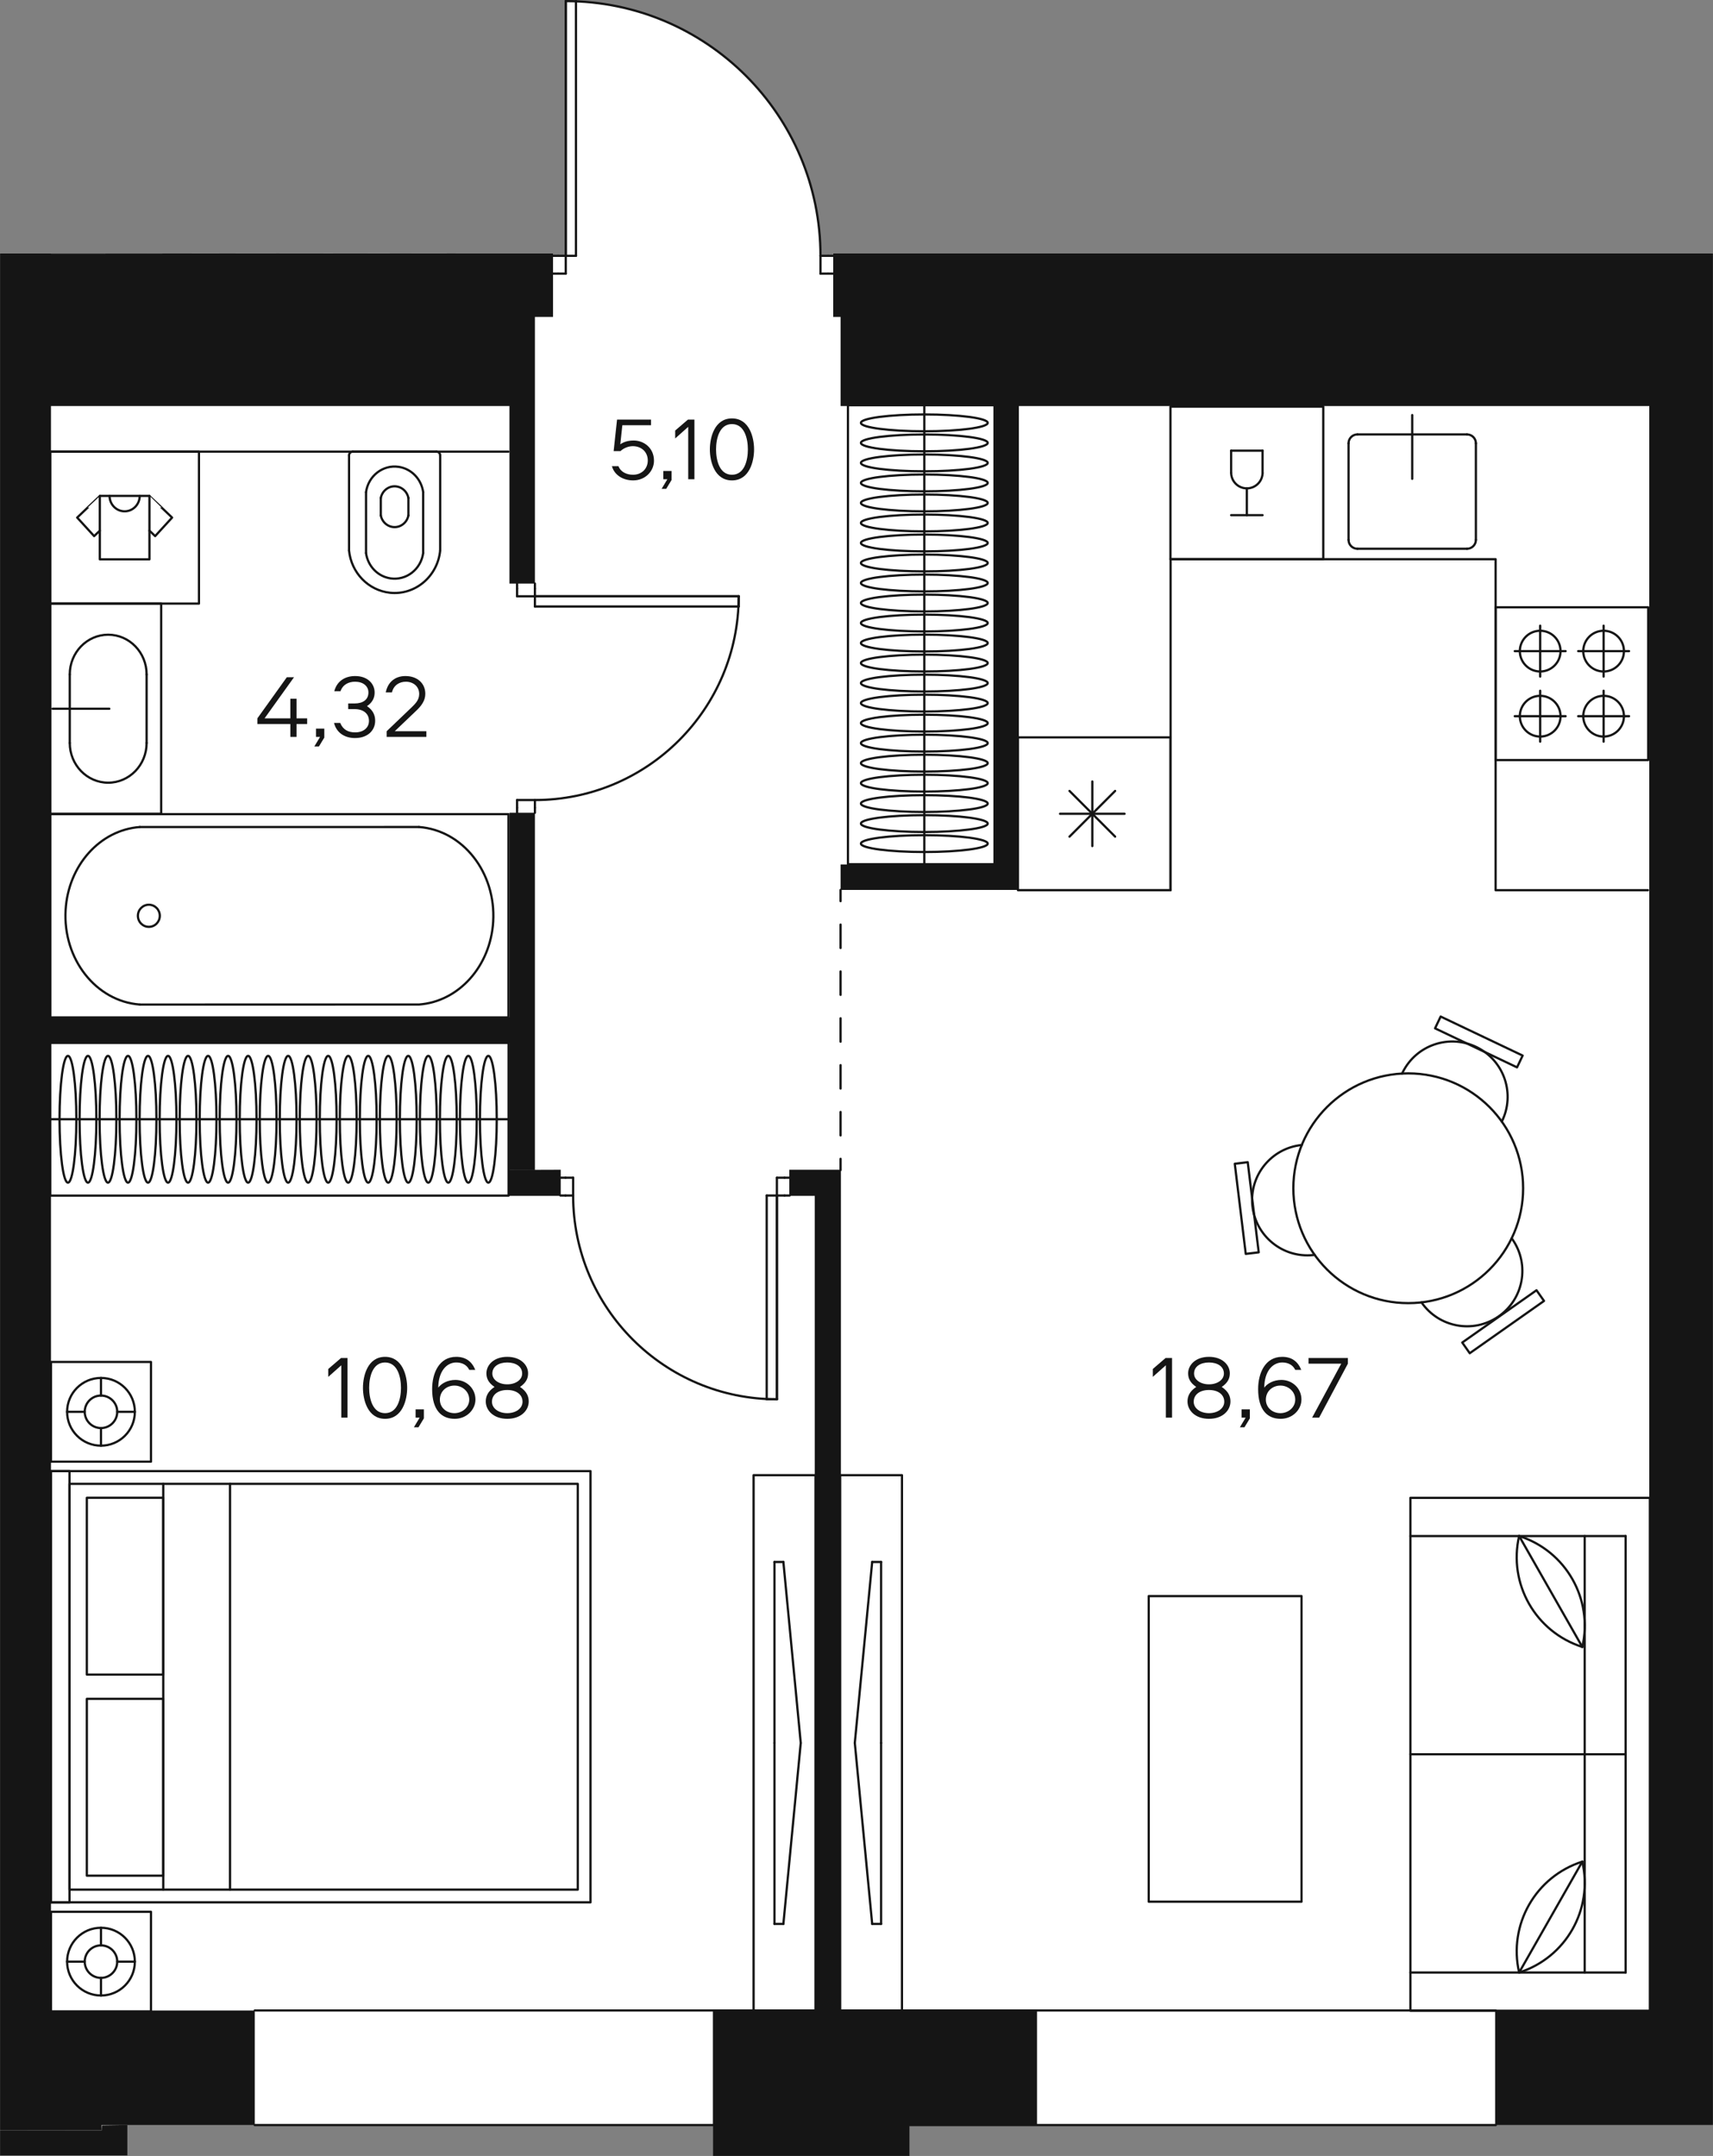 <?xml version="1.0" encoding="utf-8"?>
<!-- Generator: Adobe Illustrator 22.0.0, SVG Export Plug-In . SVG Version: 6.00 Build 0)  -->
<svg version="1.1" id="Layer_1" xmlns="http://www.w3.org/2000/svg" xmlns:xlink="http://www.w3.org/1999/xlink" x="0px" y="0px"
	 width="457.56px" height="575.967px" viewBox="0 0 457.56 575.967" enable-background="new 0 0 457.56 575.967"
	 xml:space="preserve">
<rect x="0" y="0" width="457.56" height="575.967" fill="#808080" stroke="none"/>
<g id="fpn">
	<path fill="#FFFFFF" d="M0,67.632v13.62v377.58v95.28v14.94v6.84h34.02v-8.16h34.02h122.4v8.22H243v-8.16h34.02v-0.06h122.34h0.18
		h58.02v-30.66v-85.02v-173.46v-6.84v-163.26v-40.86H238.14h-13.62h-1.98v0.72h-1.32h-2.04c0-36.72-29.04-66.54-65.34-67.98
		c-0.9-0.06-1.8-0.06-2.7-0.06v68.04h-2.04h-1.38v-0.72h-4.86H129.3l-115.68,0.12v-0.12L0,67.632L0,67.632z"/>
</g>
<g id="doors">
	
		<line fill="none" stroke="#151515" stroke-width="0.6" stroke-linecap="round" stroke-linejoin="round" stroke-miterlimit="10" x1="68.046" y1="537.099" x2="399.543" y2="537.099"/>
	
		<line fill="none" stroke="#151515" stroke-width="0.6" stroke-linecap="round" stroke-linejoin="round" stroke-miterlimit="10" x1="68.046" y1="567.714" x2="399.543" y2="567.714"/>
	
		<line fill="none" stroke="#151515" stroke-width="0.6" stroke-linecap="round" stroke-linejoin="round" stroke-miterlimit="10" x1="142.884" y1="217.131" x2="142.884" y2="215.769"/>
	
		<line fill="none" stroke="#151515" stroke-width="0.6" stroke-linecap="round" stroke-linejoin="round" stroke-miterlimit="10" x1="138.123" y1="215.769" x2="138.123" y2="217.131"/>
	
		<line fill="none" stroke="#151515" stroke-width="0.6" stroke-linecap="round" stroke-linejoin="round" stroke-miterlimit="10" x1="138.123" y1="155.901" x2="138.123" y2="157.26"/>
	
		<line fill="none" stroke="#151515" stroke-width="0.6" stroke-linecap="round" stroke-linejoin="round" stroke-miterlimit="10" x1="142.884" y1="157.26" x2="142.884" y2="155.901"/>
	
		<line fill="none" stroke="#151515" stroke-width="0.6" stroke-linecap="round" stroke-linejoin="round" stroke-miterlimit="10" x1="138.123" y1="157.26" x2="138.123" y2="159.3"/>
	
		<line fill="none" stroke="#151515" stroke-width="0.6" stroke-linecap="round" stroke-linejoin="round" stroke-miterlimit="10" x1="138.123" y1="159.3" x2="142.884" y2="159.3"/>
	
		<line fill="none" stroke="#151515" stroke-width="0.6" stroke-linecap="round" stroke-linejoin="round" stroke-miterlimit="10" x1="142.884" y1="159.3" x2="142.884" y2="157.26"/>
	
		<line fill="none" stroke="#151515" stroke-width="0.6" stroke-linecap="round" stroke-linejoin="round" stroke-miterlimit="10" x1="142.884" y1="215.769" x2="142.884" y2="213.729"/>
	
		<line fill="none" stroke="#151515" stroke-width="0.6" stroke-linecap="round" stroke-linejoin="round" stroke-miterlimit="10" x1="142.884" y1="213.729" x2="138.123" y2="213.729"/>
	
		<line fill="none" stroke="#151515" stroke-width="0.6" stroke-linecap="round" stroke-linejoin="round" stroke-miterlimit="10" x1="138.123" y1="213.729" x2="138.123" y2="215.769"/>
	
		<line fill="none" stroke="#151515" stroke-width="0.6" stroke-linecap="round" stroke-linejoin="round" stroke-miterlimit="10" x1="149.688" y1="319.386" x2="151.05" y2="319.386"/>
	
		<line fill="none" stroke="#151515" stroke-width="0.6" stroke-linecap="round" stroke-linejoin="round" stroke-miterlimit="10" x1="151.05" y1="314.625" x2="149.688" y2="314.625"/>
	
		<line fill="none" stroke="#151515" stroke-width="0.6" stroke-linecap="round" stroke-linejoin="round" stroke-miterlimit="10" x1="210.921" y1="314.625" x2="209.559" y2="314.625"/>
	
		<line fill="none" stroke="#151515" stroke-width="0.6" stroke-linecap="round" stroke-linejoin="round" stroke-miterlimit="10" x1="209.559" y1="319.386" x2="210.921" y2="319.386"/>
	
		<line fill="none" stroke="#151515" stroke-width="0.6" stroke-linecap="round" stroke-linejoin="round" stroke-miterlimit="10" x1="209.559" y1="314.625" x2="207.519" y2="314.625"/>
	
		<line fill="none" stroke="#151515" stroke-width="0.6" stroke-linecap="round" stroke-linejoin="round" stroke-miterlimit="10" x1="207.519" y1="314.625" x2="207.519" y2="319.386"/>
	
		<line fill="none" stroke="#151515" stroke-width="0.6" stroke-linecap="round" stroke-linejoin="round" stroke-miterlimit="10" x1="207.519" y1="319.386" x2="209.559" y2="319.386"/>
	
		<line fill="none" stroke="#151515" stroke-width="0.6" stroke-linecap="round" stroke-linejoin="round" stroke-miterlimit="10" x1="151.05" y1="319.386" x2="153.09" y2="319.386"/>
	
		<line fill="none" stroke="#151515" stroke-width="0.6" stroke-linecap="round" stroke-linejoin="round" stroke-miterlimit="10" x1="153.09" y1="319.386" x2="153.09" y2="314.625"/>
	
		<line fill="none" stroke="#151515" stroke-width="0.6" stroke-linecap="round" stroke-linejoin="round" stroke-miterlimit="10" x1="153.09" y1="314.625" x2="151.05" y2="314.625"/>
	
		<line fill="none" stroke="#151515" stroke-width="0.6" stroke-linecap="round" stroke-linejoin="round" stroke-miterlimit="10" x1="147.72" y1="73.098" x2="149.082" y2="73.098"/>
	
		<line fill="none" stroke="#151515" stroke-width="0.6" stroke-linecap="round" stroke-linejoin="round" stroke-miterlimit="10" x1="149.082" y1="68.337" x2="147.72" y2="68.337"/>
	
		<line fill="none" stroke="#151515" stroke-width="0.6" stroke-linecap="round" stroke-linejoin="round" stroke-miterlimit="10" x1="222.561" y1="68.337" x2="221.199" y2="68.337"/>
	
		<line fill="none" stroke="#151515" stroke-width="0.6" stroke-linecap="round" stroke-linejoin="round" stroke-miterlimit="10" x1="221.199" y1="73.098" x2="222.561" y2="73.098"/>
	
		<line fill="none" stroke="#151515" stroke-width="0.6" stroke-linecap="round" stroke-linejoin="round" stroke-miterlimit="10" x1="221.199" y1="68.337" x2="219.159" y2="68.337"/>
	
		<line fill="none" stroke="#151515" stroke-width="0.6" stroke-linecap="round" stroke-linejoin="round" stroke-miterlimit="10" x1="219.159" y1="68.337" x2="219.159" y2="73.098"/>
	
		<line fill="none" stroke="#151515" stroke-width="0.6" stroke-linecap="round" stroke-linejoin="round" stroke-miterlimit="10" x1="219.159" y1="73.098" x2="221.199" y2="73.098"/>
	
		<line fill="none" stroke="#151515" stroke-width="0.6" stroke-linecap="round" stroke-linejoin="round" stroke-miterlimit="10" x1="149.082" y1="73.098" x2="151.122" y2="73.098"/>
	
		<line fill="none" stroke="#151515" stroke-width="0.6" stroke-linecap="round" stroke-linejoin="round" stroke-miterlimit="10" x1="151.122" y1="73.098" x2="151.122" y2="68.337"/>
	
		<line fill="none" stroke="#151515" stroke-width="0.6" stroke-linecap="round" stroke-linejoin="round" stroke-miterlimit="10" x1="151.122" y1="68.337" x2="149.082" y2="68.337"/>
	<path fill="none" stroke="#151515" stroke-width="0.6" stroke-linecap="round" stroke-linejoin="round" stroke-miterlimit="10" d="
		M142.884,213.729c30.06,0,54.429-24.369,54.429-54.429"/>
	<path fill="none" stroke="#151515" stroke-width="0.6" stroke-linecap="round" stroke-linejoin="round" stroke-miterlimit="10" d="
		M153.09,319.386c0,30.06,24.369,54.429,54.429,54.429"/>
	<path fill="none" stroke="#151515" stroke-width="0.6" stroke-linecap="round" stroke-linejoin="round" stroke-miterlimit="10" d="
		M219.159,68.337c0-37.575-30.459-68.034-68.034-68.034"/>
	
		<line fill="none" stroke="#151515" stroke-width="0.6" stroke-linecap="round" stroke-linejoin="round" stroke-miterlimit="10" x1="142.884" y1="159.3" x2="197.313" y2="159.3"/>
	
		<line fill="none" stroke="#151515" stroke-width="0.6" stroke-linecap="round" stroke-linejoin="round" stroke-miterlimit="10" x1="197.313" y1="159.3" x2="197.313" y2="162.024"/>
	
		<line fill="none" stroke="#151515" stroke-width="0.6" stroke-linecap="round" stroke-linejoin="round" stroke-miterlimit="10" x1="142.884" y1="159.3" x2="197.313" y2="159.3"/>
	
		<line fill="none" stroke="#151515" stroke-width="0.6" stroke-linecap="round" stroke-linejoin="round" stroke-miterlimit="10" x1="142.884" y1="162.024" x2="142.884" y2="159.3"/>
	
		<line fill="none" stroke="#151515" stroke-width="0.6" stroke-linecap="round" stroke-linejoin="round" stroke-miterlimit="10" x1="197.313" y1="162.024" x2="142.884" y2="162.024"/>
	
		<line fill="none" stroke="#151515" stroke-width="0.6" stroke-linecap="round" stroke-linejoin="round" stroke-miterlimit="10" x1="207.519" y1="319.386" x2="207.519" y2="373.815"/>
	
		<line fill="none" stroke="#151515" stroke-width="0.6" stroke-linecap="round" stroke-linejoin="round" stroke-miterlimit="10" x1="207.519" y1="373.815" x2="204.798" y2="373.815"/>
	
		<line fill="none" stroke="#151515" stroke-width="0.6" stroke-linecap="round" stroke-linejoin="round" stroke-miterlimit="10" x1="207.519" y1="319.386" x2="207.519" y2="373.815"/>
	
		<line fill="none" stroke="#151515" stroke-width="0.6" stroke-linecap="round" stroke-linejoin="round" stroke-miterlimit="10" x1="204.798" y1="319.386" x2="207.519" y2="319.386"/>
	
		<line fill="none" stroke="#151515" stroke-width="0.6" stroke-linecap="round" stroke-linejoin="round" stroke-miterlimit="10" x1="204.798" y1="373.815" x2="204.798" y2="319.386"/>
	
		<line fill="none" stroke="#151515" stroke-width="0.6" stroke-linecap="round" stroke-linejoin="round" stroke-miterlimit="10" x1="151.122" y1="68.337" x2="151.122" y2="0.3"/>
	
		<line fill="none" stroke="#151515" stroke-width="0.6" stroke-linecap="round" stroke-linejoin="round" stroke-miterlimit="10" x1="151.122" y1="68.337" x2="151.122" y2="0.3"/>
	
		<line fill="none" stroke="#151515" stroke-width="0.6" stroke-linecap="round" stroke-linejoin="round" stroke-miterlimit="10" x1="153.843" y1="68.337" x2="151.122" y2="68.337"/>
	
		<line fill="none" stroke="#151515" stroke-width="0.6" stroke-linecap="round" stroke-linejoin="round" stroke-miterlimit="10" x1="153.843" y1="0.3" x2="153.843" y2="68.337"/>
</g>
<g id="mebel">
	
		<rect x="13.41" y="278.61" fill="none" stroke="#151515" stroke-width="0.6" stroke-linecap="round" stroke-linejoin="round" stroke-miterlimit="10" width="122.439" height="40.797"/>
	
		<line fill="none" stroke="#151515" stroke-width="0.6" stroke-linecap="round" stroke-linejoin="round" stroke-miterlimit="10" x1="135.849" y1="299.007" x2="13.41" y2="299.007"/>
	<path fill="none" stroke="#151515" stroke-width="0.6" stroke-linecap="round" stroke-linejoin="round" stroke-miterlimit="10" d="
		M18.147,282.078c-1.242,0-2.247,7.581-2.247,16.932s1.005,16.932,2.247,16.932s2.247-7.581,2.247-16.932
		C20.394,289.659,19.389,282.078,18.147,282.078L18.147,282.078z"/>
	<path fill="none" stroke="#151515" stroke-width="0.6" stroke-linecap="round" stroke-linejoin="round" stroke-miterlimit="10" d="
		M23.496,282.078c-1.242,0-2.247,7.581-2.247,16.932s1.005,16.932,2.247,16.932s2.247-7.581,2.247-16.932
		S24.735,282.078,23.496,282.078L23.496,282.078z"/>
	<path fill="none" stroke="#151515" stroke-width="0.6" stroke-linecap="round" stroke-linejoin="round" stroke-miterlimit="10" d="
		M28.842,282.078c-1.242,0-2.247,7.581-2.247,16.932s1.005,16.932,2.247,16.932s2.247-7.581,2.247-16.932
		C31.089,289.659,30.084,282.078,28.842,282.078L28.842,282.078z"/>
	<path fill="none" stroke="#151515" stroke-width="0.6" stroke-linecap="round" stroke-linejoin="round" stroke-miterlimit="10" d="
		M34.191,282.078c-1.242,0-2.247,7.581-2.247,16.932s1.005,16.932,2.247,16.932s2.247-7.581,2.247-16.932
		S35.43,282.078,34.191,282.078L34.191,282.078z"/>
	<path fill="none" stroke="#151515" stroke-width="0.6" stroke-linecap="round" stroke-linejoin="round" stroke-miterlimit="10" d="
		M39.537,282.078c-1.242,0-2.247,7.581-2.247,16.932s1.005,16.932,2.247,16.932s2.247-7.581,2.247-16.932
		C41.784,289.659,40.779,282.078,39.537,282.078L39.537,282.078z"/>
	<path fill="none" stroke="#151515" stroke-width="0.6" stroke-linecap="round" stroke-linejoin="round" stroke-miterlimit="10" d="
		M44.886,282.078c-1.242,0-2.247,7.581-2.247,16.932s1.005,16.932,2.247,16.932s2.247-7.581,2.247-16.932
		S46.125,282.078,44.886,282.078L44.886,282.078z"/>
	<path fill="none" stroke="#151515" stroke-width="0.6" stroke-linecap="round" stroke-linejoin="round" stroke-miterlimit="10" d="
		M50.232,282.078c-1.242,0-2.247,7.581-2.247,16.932s1.005,16.932,2.247,16.932s2.247-7.581,2.247-16.932
		C52.479,289.659,51.474,282.078,50.232,282.078L50.232,282.078z"/>
	<path fill="none" stroke="#151515" stroke-width="0.6" stroke-linecap="round" stroke-linejoin="round" stroke-miterlimit="10" d="
		M55.581,282.078c-1.242,0-2.247,7.581-2.247,16.932s1.005,16.932,2.247,16.932s2.247-7.581,2.247-16.932
		S56.82,282.078,55.581,282.078L55.581,282.078z"/>
	<path fill="none" stroke="#151515" stroke-width="0.6" stroke-linecap="round" stroke-linejoin="round" stroke-miterlimit="10" d="
		M60.927,282.078c-1.242,0-2.247,7.581-2.247,16.932s1.005,16.932,2.247,16.932s2.247-7.581,2.247-16.932
		C63.174,289.659,62.169,282.078,60.927,282.078L60.927,282.078z"/>
	<path fill="none" stroke="#151515" stroke-width="0.6" stroke-linecap="round" stroke-linejoin="round" stroke-miterlimit="10" d="
		M66.276,282.078c-1.242,0-2.247,7.581-2.247,16.932s1.005,16.932,2.247,16.932s2.247-7.581,2.247-16.932
		S67.515,282.078,66.276,282.078L66.276,282.078z"/>
	<path fill="none" stroke="#151515" stroke-width="0.6" stroke-linecap="round" stroke-linejoin="round" stroke-miterlimit="10" d="
		M71.622,282.078c-1.242,0-2.247,7.581-2.247,16.932s1.005,16.932,2.247,16.932s2.247-7.581,2.247-16.932
		S72.864,282.078,71.622,282.078L71.622,282.078z"/>
	<path fill="none" stroke="#151515" stroke-width="0.6" stroke-linecap="round" stroke-linejoin="round" stroke-miterlimit="10" d="
		M76.971,282.078c-1.242,0-2.247,7.581-2.247,16.932s1.005,16.932,2.247,16.932s2.247-7.581,2.247-16.932
		S78.21,282.078,76.971,282.078L76.971,282.078z"/>
	<path fill="none" stroke="#151515" stroke-width="0.6" stroke-linecap="round" stroke-linejoin="round" stroke-miterlimit="10" d="
		M82.317,282.078c-1.242,0-2.247,7.581-2.247,16.932s1.005,16.932,2.247,16.932s2.247-7.581,2.247-16.932
		S83.559,282.078,82.317,282.078L82.317,282.078z"/>
	<path fill="none" stroke="#151515" stroke-width="0.6" stroke-linecap="round" stroke-linejoin="round" stroke-miterlimit="10" d="
		M87.663,282.078c-1.242,0-2.247,7.581-2.247,16.932s1.005,16.932,2.247,16.932s2.247-7.581,2.247-16.932
		C89.913,289.659,88.905,282.078,87.663,282.078L87.663,282.078z"/>
	<path fill="none" stroke="#151515" stroke-width="0.6" stroke-linecap="round" stroke-linejoin="round" stroke-miterlimit="10" d="
		M93.012,282.078c-1.242,0-2.247,7.581-2.247,16.932s1.005,16.932,2.247,16.932s2.247-7.581,2.247-16.932
		S94.254,282.078,93.012,282.078L93.012,282.078z"/>
	<path fill="none" stroke="#151515" stroke-width="0.6" stroke-linecap="round" stroke-linejoin="round" stroke-miterlimit="10" d="
		M98.358,282.078c-1.242,0-2.247,7.581-2.247,16.932s1.005,16.932,2.247,16.932s2.247-7.581,2.247-16.932
		C100.608,289.659,99.6,282.078,98.358,282.078L98.358,282.078z"/>
	<path fill="none" stroke="#151515" stroke-width="0.6" stroke-linecap="round" stroke-linejoin="round" stroke-miterlimit="10" d="
		M103.707,282.078c-1.242,0-2.247,7.581-2.247,16.932s1.005,16.932,2.247,16.932s2.247-7.581,2.247-16.932
		S104.949,282.078,103.707,282.078L103.707,282.078z"/>
	<path fill="none" stroke="#151515" stroke-width="0.6" stroke-linecap="round" stroke-linejoin="round" stroke-miterlimit="10" d="
		M109.053,282.078c-1.242,0-2.247,7.581-2.247,16.932s1.005,16.932,2.247,16.932s2.247-7.581,2.247-16.932
		C111.303,289.659,110.295,282.078,109.053,282.078L109.053,282.078z"/>
	<path fill="none" stroke="#151515" stroke-width="0.6" stroke-linecap="round" stroke-linejoin="round" stroke-miterlimit="10" d="
		M114.402,282.078c-1.242,0-2.247,7.581-2.247,16.932s1.005,16.932,2.247,16.932s2.247-7.581,2.247-16.932
		S115.644,282.078,114.402,282.078L114.402,282.078z"/>
	<path fill="none" stroke="#151515" stroke-width="0.6" stroke-linecap="round" stroke-linejoin="round" stroke-miterlimit="10" d="
		M119.748,282.078c-1.242,0-2.247,7.581-2.247,16.932s1.005,16.932,2.247,16.932s2.247-7.581,2.247-16.932
		C121.998,289.659,120.99,282.078,119.748,282.078L119.748,282.078z"/>
	<path fill="none" stroke="#151515" stroke-width="0.6" stroke-linecap="round" stroke-linejoin="round" stroke-miterlimit="10" d="
		M125.097,282.078c-1.242,0-2.247,7.581-2.247,16.932s1.005,16.932,2.247,16.932s2.247-7.581,2.247-16.932
		S126.339,282.078,125.097,282.078L125.097,282.078z"/>
	<path fill="none" stroke="#151515" stroke-width="0.6" stroke-linecap="round" stroke-linejoin="round" stroke-miterlimit="10" d="
		M130.443,282.078c-1.242,0-2.247,7.581-2.247,16.932s1.005,16.932,2.247,16.932s2.247-7.581,2.247-16.932
		C132.69,289.659,131.685,282.078,130.443,282.078L130.443,282.078z"/>
	<path fill="none" stroke="#151515" stroke-width="0.6" stroke-linecap="round" stroke-linejoin="round" stroke-miterlimit="10" d="
		M39.759,247.608c-1.617,0-2.925-1.323-2.925-2.955s1.308-2.955,2.925-2.955s2.925,1.323,2.925,2.955
		C42.687,246.285,41.376,247.608,39.759,247.608L39.759,247.608z"/>
	
		<rect x="13.443" y="217.497" fill="none" stroke="#151515" stroke-width="0.6" stroke-linecap="round" stroke-linejoin="round" stroke-miterlimit="10" width="122.37" height="54.315"/>
	<path fill="none" stroke="#151515" stroke-width="0.6" stroke-linecap="round" stroke-linejoin="round" stroke-miterlimit="10" d="
		M111.915,220.935c11.724,0.867,20.598,12.186,19.821,25.281c-0.705,11.886-9.177,21.354-19.818,22.143l-74.574,0.006"/>
	
		<line fill="none" stroke="#151515" stroke-width="0.6" stroke-linecap="round" stroke-linejoin="round" stroke-miterlimit="10" x1="37.344" y1="220.941" x2="111.915" y2="220.935"/>
	<path fill="none" stroke="#151515" stroke-width="0.6" stroke-linecap="round" stroke-linejoin="round" stroke-miterlimit="10" d="
		M37.347,268.365c-11.724-0.867-20.595-12.186-19.821-25.281c0.705-11.886,9.177-21.354,19.818-22.143"/>
	
		<line fill="none" stroke="#151515" stroke-width="0.6" stroke-linecap="round" stroke-linejoin="round" stroke-miterlimit="10" x1="93.228" y1="147.075" x2="93.228" y2="121.68"/>
	
		<line fill="none" stroke="#151515" stroke-width="0.6" stroke-linecap="round" stroke-linejoin="round" stroke-miterlimit="10" x1="117.576" y1="147.075" x2="117.576" y2="121.68"/>
	
		<line fill="none" stroke="#151515" stroke-width="0.6" stroke-linecap="round" stroke-linejoin="round" stroke-miterlimit="10" x1="116.589" y1="120.66" x2="94.215" y2="120.66"/>
	<path fill="none" stroke="#151515" stroke-width="0.6" stroke-linecap="round" stroke-linejoin="round" stroke-miterlimit="10" d="
		M116.589,120.66c0.546,0,0.987,0.456,0.987,1.02"/>
	<path fill="none" stroke="#151515" stroke-width="0.6" stroke-linecap="round" stroke-linejoin="round" stroke-miterlimit="10" d="
		M93.228,121.68c0-0.564,0.441-1.02,0.987-1.02"/>
	<path fill="none" stroke="#151515" stroke-width="0.6" stroke-linecap="round" stroke-linejoin="round" stroke-miterlimit="10" d="
		M117.576,147.075c-0.699,6.951-6.717,12-13.44,11.274c-5.757-0.621-10.305-5.325-10.905-11.274"/>
	
		<line fill="none" stroke="#151515" stroke-width="0.6" stroke-linecap="round" stroke-linejoin="round" stroke-miterlimit="10" x1="97.77" y1="131.475" x2="97.77" y2="147.759"/>
	
		<line fill="none" stroke="#151515" stroke-width="0.6" stroke-linecap="round" stroke-linejoin="round" stroke-miterlimit="10" x1="101.718" y1="133.017" x2="101.718" y2="137.721"/>
	
		<line fill="none" stroke="#151515" stroke-width="0.6" stroke-linecap="round" stroke-linejoin="round" stroke-miterlimit="10" x1="113.034" y1="131.475" x2="113.034" y2="147.759"/>
	
		<line fill="none" stroke="#151515" stroke-width="0.6" stroke-linecap="round" stroke-linejoin="round" stroke-miterlimit="10" x1="109.086" y1="133.017" x2="109.086" y2="137.721"/>
	<path fill="none" stroke="#151515" stroke-width="0.6" stroke-linecap="round" stroke-linejoin="round" stroke-miterlimit="10" d="
		M113.034,147.759c-0.609,4.359-4.518,7.383-8.733,6.753c-3.384-0.504-6.045-3.255-6.531-6.753"/>
	
		<line fill="none" stroke="#151515" stroke-width="0.6" stroke-linecap="round" stroke-linejoin="round" stroke-miterlimit="10" x1="135.822" y1="120.66" x2="13.44" y2="120.66"/>
	<path fill="none" stroke="#151515" stroke-width="0.6" stroke-linecap="round" stroke-linejoin="round" stroke-miterlimit="10" d="
		M97.77,131.475c0.609-4.359,4.518-7.383,8.733-6.753c3.384,0.504,6.045,3.255,6.531,6.753"/>
	<path fill="none" stroke="#151515" stroke-width="0.6" stroke-linecap="round" stroke-linejoin="round" stroke-miterlimit="10" d="
		M101.718,133.017c0.423-2.103,2.418-3.456,4.452-3.018c1.467,0.315,2.613,1.5,2.919,3.018"/>
	<path fill="none" stroke="#151515" stroke-width="0.6" stroke-linecap="round" stroke-linejoin="round" stroke-miterlimit="10" d="
		M109.086,137.721c-0.423,2.103-2.418,3.456-4.452,3.018c-1.467-0.315-2.613-1.5-2.919-3.018"/>
	<path fill="none" stroke="#151515" stroke-width="0.6" stroke-linecap="round" stroke-linejoin="round" stroke-miterlimit="10" d="
		M345.468,317.445c0-16.95,13.74-30.687,30.687-30.687c16.95,0,30.687,13.74,30.687,30.687s-13.74,30.687-30.687,30.687
		C359.208,348.132,345.468,334.392,345.468,317.445L345.468,317.445z"/>
	<path fill="none" stroke="#151515" stroke-width="0.6" stroke-linecap="round" stroke-linejoin="round" stroke-miterlimit="10" d="
		M351.156,335.241c-0.141,0.018-0.282,0.036-0.423,0.048c-8.121,0.831-15.375-5.079-16.206-13.2s5.079-15.375,13.2-16.206"/>
	
		<rect x="331.047" y="310.642" transform="matrix(0.993 -0.121 0.121 0.993 -36.497 42.49)" fill="none" stroke="#151515" stroke-width="0.6" stroke-linecap="round" stroke-linejoin="round" stroke-miterlimit="10" width="3.486" height="24.252"/>
	<path fill="none" stroke="#151515" stroke-width="0.6" stroke-linecap="round" stroke-linejoin="round" stroke-miterlimit="10" d="
		M374.514,286.8c0.06-0.129,0.12-0.258,0.186-0.384c3.648-7.302,12.525-10.266,19.827-6.618s10.266,12.525,6.618,19.827"/>
	
		<rect x="393.174" y="266.212" transform="matrix(0.43 -0.903 0.903 0.43 -26.139 515.284)" fill="none" stroke="#151515" stroke-width="0.6" stroke-linecap="round" stroke-linejoin="round" stroke-miterlimit="10" width="3.486" height="24.251"/>
	<path fill="none" stroke="#151515" stroke-width="0.6" stroke-linecap="round" stroke-linejoin="round" stroke-miterlimit="10" d="
		M403.782,330.804c0.084,0.114,0.165,0.231,0.246,0.348c4.632,6.72,2.94,15.924-3.78,20.556s-15.924,2.94-20.556-3.78"/>
	
		<rect x="389.118" y="351.489" transform="matrix(0.818 -0.576 0.576 0.818 -130.179 295.275)" fill="none" stroke="#151515" stroke-width="0.6" stroke-linecap="round" stroke-linejoin="round" stroke-miterlimit="10" width="24.252" height="3.486"/>
	
		<rect x="224.394" y="394.092" fill="none" stroke="#151515" stroke-width="0.6" stroke-linecap="round" stroke-linejoin="round" stroke-miterlimit="10" width="16.527" height="143.073"/>
	
		<line fill="none" stroke="#151515" stroke-width="0.6" stroke-linecap="round" stroke-linejoin="round" stroke-miterlimit="10" x1="235.35" y1="465.627" x2="235.35" y2="513.975"/>
	
		<line fill="none" stroke="#151515" stroke-width="0.6" stroke-linecap="round" stroke-linejoin="round" stroke-miterlimit="10" x1="235.35" y1="513.975" x2="232.968" y2="513.975"/>
	
		<line fill="none" stroke="#151515" stroke-width="0.6" stroke-linecap="round" stroke-linejoin="round" stroke-miterlimit="10" x1="232.968" y1="513.975" x2="228.327" y2="465.627"/>
	
		<line fill="none" stroke="#151515" stroke-width="0.6" stroke-linecap="round" stroke-linejoin="round" stroke-miterlimit="10" x1="235.35" y1="465.627" x2="235.35" y2="417.282"/>
	
		<line fill="none" stroke="#151515" stroke-width="0.6" stroke-linecap="round" stroke-linejoin="round" stroke-miterlimit="10" x1="235.35" y1="417.282" x2="232.968" y2="417.282"/>
	
		<line fill="none" stroke="#151515" stroke-width="0.6" stroke-linecap="round" stroke-linejoin="round" stroke-miterlimit="10" x1="232.968" y1="417.282" x2="228.327" y2="465.627"/>
	
		<rect x="376.731" y="400.152" fill="none" stroke="#151515" stroke-width="0.6" stroke-linecap="round" stroke-linejoin="round" stroke-miterlimit="10" width="63.975" height="137.013"/>
	
		<line fill="none" stroke="#151515" stroke-width="0.6" stroke-linecap="round" stroke-linejoin="round" stroke-miterlimit="10" x1="434.22" y1="526.959" x2="434.22" y2="410.355"/>
	
		<line fill="none" stroke="#151515" stroke-width="0.6" stroke-linecap="round" stroke-linejoin="round" stroke-miterlimit="10" x1="434.22" y1="410.355" x2="376.731" y2="410.355"/>
	
		<line fill="none" stroke="#151515" stroke-width="0.6" stroke-linecap="round" stroke-linejoin="round" stroke-miterlimit="10" x1="376.731" y1="526.959" x2="434.22" y2="526.959"/>
	
		<line fill="none" stroke="#151515" stroke-width="0.6" stroke-linecap="round" stroke-linejoin="round" stroke-miterlimit="10" x1="423.288" y1="526.959" x2="423.288" y2="410.355"/>
	
		<line fill="none" stroke="#151515" stroke-width="0.6" stroke-linecap="round" stroke-linejoin="round" stroke-miterlimit="10" x1="434.22" y1="468.657" x2="376.731" y2="468.657"/>
	
		<line fill="none" stroke="#151515" stroke-width="0.6" stroke-linecap="round" stroke-linejoin="round" stroke-miterlimit="10" x1="405.777" y1="526.959" x2="422.652" y2="497.337"/>
	<path fill="none" stroke="#151515" stroke-width="0.6" stroke-linecap="round" stroke-linejoin="round" stroke-miterlimit="10" d="
		M405.777,526.959c-2.946-12.762,4.395-25.65,16.878-29.622"/>
	<path fill="none" stroke="#151515" stroke-width="0.6" stroke-linecap="round" stroke-linejoin="round" stroke-miterlimit="10" d="
		M422.652,497.337c2.946,12.762-4.395,25.65-16.878,29.622"/>
	
		<line fill="none" stroke="#151515" stroke-width="0.6" stroke-linecap="round" stroke-linejoin="round" stroke-miterlimit="10" x1="405.777" y1="410.355" x2="422.652" y2="439.977"/>
	<path fill="none" stroke="#151515" stroke-width="0.6" stroke-linecap="round" stroke-linejoin="round" stroke-miterlimit="10" d="
		M422.652,439.977c-12.48-3.972-19.824-16.86-16.878-29.622"/>
	<path fill="none" stroke="#151515" stroke-width="0.6" stroke-linecap="round" stroke-linejoin="round" stroke-miterlimit="10" d="
		M405.777,410.355c12.48,3.972,19.824,16.86,16.878,29.622"/>
	
		<rect x="306.834" y="426.399" fill="none" stroke="#151515" stroke-width="0.6" stroke-linecap="round" stroke-linejoin="round" stroke-miterlimit="10" width="40.818" height="81.639"/>
	
		<rect x="201.297" y="394.092" fill="none" stroke="#151515" stroke-width="0.6" stroke-linecap="round" stroke-linejoin="round" stroke-miterlimit="10" width="16.527" height="143.073"/>
	
		<line fill="none" stroke="#151515" stroke-width="0.6" stroke-linecap="round" stroke-linejoin="round" stroke-miterlimit="10" x1="206.868" y1="465.627" x2="206.868" y2="417.282"/>
	
		<line fill="none" stroke="#151515" stroke-width="0.6" stroke-linecap="round" stroke-linejoin="round" stroke-miterlimit="10" x1="206.868" y1="417.282" x2="209.25" y2="417.282"/>
	
		<line fill="none" stroke="#151515" stroke-width="0.6" stroke-linecap="round" stroke-linejoin="round" stroke-miterlimit="10" x1="209.25" y1="417.282" x2="213.888" y2="465.627"/>
	
		<line fill="none" stroke="#151515" stroke-width="0.6" stroke-linecap="round" stroke-linejoin="round" stroke-miterlimit="10" x1="206.868" y1="465.627" x2="206.868" y2="513.975"/>
	
		<line fill="none" stroke="#151515" stroke-width="0.6" stroke-linecap="round" stroke-linejoin="round" stroke-miterlimit="10" x1="206.868" y1="513.975" x2="209.25" y2="513.975"/>
	
		<line fill="none" stroke="#151515" stroke-width="0.6" stroke-linecap="round" stroke-linejoin="round" stroke-miterlimit="10" x1="209.25" y1="513.975" x2="213.888" y2="465.627"/>
	
		<rect x="13.617" y="393.009" fill="none" stroke="#151515" stroke-width="0.6" stroke-linecap="round" stroke-linejoin="round" stroke-miterlimit="10" width="144.117" height="115.2"/>
	
		<rect x="18.564" y="396.411" fill="none" stroke="#151515" stroke-width="0.6" stroke-linecap="round" stroke-linejoin="round" stroke-miterlimit="10" width="135.768" height="108.396"/>
	
		<rect x="13.617" y="393.009" fill="none" stroke="#151515" stroke-width="0.6" stroke-linecap="round" stroke-linejoin="round" stroke-miterlimit="10" width="4.947" height="115.2"/>
	
		<line fill="none" stroke="#151515" stroke-width="0.6" stroke-linecap="round" stroke-linejoin="round" stroke-miterlimit="10" x1="61.443" y1="504.807" x2="61.443" y2="396.411"/>
	
		<line fill="none" stroke="#151515" stroke-width="0.6" stroke-linecap="round" stroke-linejoin="round" stroke-miterlimit="10" x1="43.605" y1="396.411" x2="43.605" y2="504.807"/>
	
		<rect x="23.199" y="453.849" fill="none" stroke="#151515" stroke-width="0.6" stroke-linecap="round" stroke-linejoin="round" stroke-miterlimit="10" width="20.406" height="47.241"/>
	
		<rect x="23.199" y="400.128" fill="none" stroke="#151515" stroke-width="0.6" stroke-linecap="round" stroke-linejoin="round" stroke-miterlimit="10" width="20.406" height="47.241"/>
	
		<rect x="13.617" y="510.735" fill="none" stroke="#151515" stroke-width="0.6" stroke-linecap="round" stroke-linejoin="round" stroke-miterlimit="10" width="26.712" height="26.637"/>
	<path fill="none" stroke="#151515" stroke-width="0.6" stroke-linecap="round" stroke-linejoin="round" stroke-miterlimit="10" d="
		M17.925,524.052c0-4.998,4.05-9.048,9.048-9.048s9.048,4.05,9.048,9.048s-4.05,9.048-9.048,9.048
		C21.978,533.1,17.925,529.05,17.925,524.052L17.925,524.052z"/>
	<path fill="none" stroke="#151515" stroke-width="0.6" stroke-linecap="round" stroke-linejoin="round" stroke-miterlimit="10" d="
		M22.632,524.052c0-2.397,1.944-4.341,4.341-4.341s4.341,1.944,4.341,4.341s-1.944,4.341-4.341,4.341S22.632,526.449,22.632,524.052
		L22.632,524.052z"/>
	
		<line fill="none" stroke="#151515" stroke-width="0.6" stroke-linecap="round" stroke-linejoin="round" stroke-miterlimit="10" x1="26.973" y1="533.1" x2="26.973" y2="528.393"/>
	
		<line fill="none" stroke="#151515" stroke-width="0.6" stroke-linecap="round" stroke-linejoin="round" stroke-miterlimit="10" x1="26.973" y1="519.711" x2="26.973" y2="515.004"/>
	
		<line fill="none" stroke="#151515" stroke-width="0.6" stroke-linecap="round" stroke-linejoin="round" stroke-miterlimit="10" x1="17.925" y1="524.052" x2="22.632" y2="524.052"/>
	
		<line fill="none" stroke="#151515" stroke-width="0.6" stroke-linecap="round" stroke-linejoin="round" stroke-miterlimit="10" x1="31.317" y1="524.052" x2="36.021" y2="524.052"/>
	
		<rect x="13.617" y="363.849" fill="none" stroke="#151515" stroke-width="0.6" stroke-linecap="round" stroke-linejoin="round" stroke-miterlimit="10" width="26.712" height="26.637"/>
	<path fill="none" stroke="#151515" stroke-width="0.6" stroke-linecap="round" stroke-linejoin="round" stroke-miterlimit="10" d="
		M17.925,377.166c0-4.998,4.05-9.048,9.048-9.048s9.048,4.05,9.048,9.048s-4.05,9.048-9.048,9.048
		C21.978,386.214,17.925,382.164,17.925,377.166L17.925,377.166z"/>
	<path fill="none" stroke="#151515" stroke-width="0.6" stroke-linecap="round" stroke-linejoin="round" stroke-miterlimit="10" d="
		M22.632,377.166c0-2.397,1.944-4.341,4.341-4.341s4.341,1.944,4.341,4.341c0,2.397-1.944,4.341-4.341,4.341
		S22.632,379.563,22.632,377.166L22.632,377.166z"/>
	
		<line fill="none" stroke="#151515" stroke-width="0.6" stroke-linecap="round" stroke-linejoin="round" stroke-miterlimit="10" x1="26.973" y1="368.118" x2="26.973" y2="372.825"/>
	
		<line fill="none" stroke="#151515" stroke-width="0.6" stroke-linecap="round" stroke-linejoin="round" stroke-miterlimit="10" x1="26.973" y1="381.507" x2="26.973" y2="386.214"/>
	
		<line fill="none" stroke="#151515" stroke-width="0.6" stroke-linecap="round" stroke-linejoin="round" stroke-miterlimit="10" x1="17.925" y1="377.166" x2="22.632" y2="377.166"/>
	
		<line fill="none" stroke="#151515" stroke-width="0.6" stroke-linecap="round" stroke-linejoin="round" stroke-miterlimit="10" x1="31.317" y1="377.166" x2="36.021" y2="377.166"/>
	
		<rect x="13.44" y="120.66" fill="none" stroke="#151515" stroke-width="0.6" stroke-linecap="round" stroke-linejoin="round" stroke-miterlimit="10" width="39.702" height="40.593"/>
	
		<rect x="26.664" y="132.483" fill="none" stroke="#151515" stroke-width="0.6" stroke-linecap="round" stroke-linejoin="round" stroke-miterlimit="10" width="13.251" height="16.944"/>
	<path fill="none" stroke="#151515" stroke-width="0.6" stroke-linecap="round" stroke-linejoin="round" stroke-miterlimit="10" d="
		M29.265,132.483c0,2.274,1.803,4.116,4.026,4.116s4.026-1.842,4.026-4.116"/>
	<path fill="none" stroke="#151515" stroke-width="0.6" stroke-linecap="round" stroke-linejoin="round" stroke-miterlimit="10" d="
		M39.876,132.483c0.021-0.021,6.093,5.79,6.093,5.79l-4.527,4.947l-1.524-1.458"/>
	<path fill="none" stroke="#151515" stroke-width="0.6" stroke-linecap="round" stroke-linejoin="round" stroke-miterlimit="10" d="
		M26.709,132.483c-0.021-0.021-6.093,5.79-6.093,5.79l4.527,4.947l1.524-1.458"/>
	
		<rect x="13.44" y="161.253" fill="none" stroke="#151515" stroke-width="0.6" stroke-linecap="round" stroke-linejoin="round" stroke-miterlimit="10" width="29.61" height="56.157"/>
	
		<line fill="none" stroke="#151515" stroke-width="0.6" stroke-linecap="round" stroke-linejoin="round" stroke-miterlimit="10" x1="39.162" y1="198.486" x2="39.162" y2="180.195"/>
	
		<line fill="none" stroke="#151515" stroke-width="0.6" stroke-linecap="round" stroke-linejoin="round" stroke-miterlimit="10" x1="18.636" y1="198.507" x2="18.636" y2="180.174"/>
	<path fill="none" stroke="#151515" stroke-width="0.6" stroke-linecap="round" stroke-linejoin="round" stroke-miterlimit="10" d="
		M18.636,180.174c0-5.862,4.596-10.611,10.263-10.611c5.67,0,10.263,4.752,10.263,10.611"/>
	<path fill="none" stroke="#151515" stroke-width="0.6" stroke-linecap="round" stroke-linejoin="round" stroke-miterlimit="10" d="
		M39.162,198.486c0,5.862-4.596,10.611-10.263,10.611s-10.263-4.752-10.263-10.611"/>
	
		<line fill="none" stroke="#151515" stroke-width="0.6" stroke-linecap="round" stroke-linejoin="round" stroke-miterlimit="10" x1="14.034" y1="189.339" x2="29.196" y2="189.339"/>
	
		<line fill="none" stroke="#151515" stroke-width="0.6" stroke-linecap="round" stroke-linejoin="round" stroke-miterlimit="10" x1="291.768" y1="226.032" x2="291.768" y2="208.773"/>
	
		<line fill="none" stroke="#151515" stroke-width="0.6" stroke-linecap="round" stroke-linejoin="round" stroke-miterlimit="10" x1="283.149" y1="217.401" x2="300.384" y2="217.401"/>
	
		<line fill="none" stroke="#151515" stroke-width="0.6" stroke-linecap="round" stroke-linejoin="round" stroke-miterlimit="10" x1="285.675" y1="211.299" x2="297.861" y2="223.506"/>
	
		<line fill="none" stroke="#151515" stroke-width="0.6" stroke-linecap="round" stroke-linejoin="round" stroke-miterlimit="10" x1="285.675" y1="223.506" x2="297.861" y2="211.299"/>
	
		<rect x="271.902" y="196.992" fill="none" stroke="#151515" stroke-width="0.6" stroke-linecap="round" stroke-linejoin="round" stroke-miterlimit="10" width="40.755" height="40.818"/>
	
		<rect x="399.495" y="162.234" fill="none" stroke="#151515" stroke-width="0.6" stroke-linecap="round" stroke-linejoin="round" stroke-miterlimit="10" width="40.755" height="40.818"/>
	
		<line fill="none" stroke="#151515" stroke-width="0.6" stroke-linecap="round" stroke-linejoin="round" stroke-miterlimit="10" x1="411.399" y1="184.533" x2="411.399" y2="198.138"/>
	
		<line fill="none" stroke="#151515" stroke-width="0.6" stroke-linecap="round" stroke-linejoin="round" stroke-miterlimit="10" x1="418.191" y1="191.334" x2="404.607" y2="191.334"/>
	<path fill="none" stroke="#151515" stroke-width="0.6" stroke-linecap="round" stroke-linejoin="round" stroke-miterlimit="10" d="
		M411.399,196.776c-3,0-5.433-2.436-5.433-5.442s2.433-5.442,5.433-5.442s5.433,2.436,5.433,5.442
		C416.835,194.34,414.402,196.776,411.399,196.776L411.399,196.776z"/>
	
		<line fill="none" stroke="#151515" stroke-width="0.6" stroke-linecap="round" stroke-linejoin="round" stroke-miterlimit="10" x1="411.399" y1="180.753" x2="411.399" y2="167.148"/>
	
		<line fill="none" stroke="#151515" stroke-width="0.6" stroke-linecap="round" stroke-linejoin="round" stroke-miterlimit="10" x1="418.191" y1="173.949" x2="404.607" y2="173.949"/>
	<path fill="none" stroke="#151515" stroke-width="0.6" stroke-linecap="round" stroke-linejoin="round" stroke-miterlimit="10" d="
		M411.399,179.391c-3,0-5.433-2.436-5.433-5.442s2.433-5.442,5.433-5.442s5.433,2.436,5.433,5.442S414.402,179.391,411.399,179.391
		L411.399,179.391z"/>
	
		<line fill="none" stroke="#151515" stroke-width="0.6" stroke-linecap="round" stroke-linejoin="round" stroke-miterlimit="10" x1="428.34" y1="184.533" x2="428.34" y2="198.138"/>
	
		<line fill="none" stroke="#151515" stroke-width="0.6" stroke-linecap="round" stroke-linejoin="round" stroke-miterlimit="10" x1="421.548" y1="191.334" x2="435.135" y2="191.334"/>
	<path fill="none" stroke="#151515" stroke-width="0.6" stroke-linecap="round" stroke-linejoin="round" stroke-miterlimit="10" d="
		M428.34,196.776c-3,0-5.433-2.436-5.433-5.442s2.433-5.442,5.433-5.442s5.433,2.436,5.433,5.442S431.343,196.776,428.34,196.776
		L428.34,196.776z"/>
	
		<line fill="none" stroke="#151515" stroke-width="0.6" stroke-linecap="round" stroke-linejoin="round" stroke-miterlimit="10" x1="428.34" y1="180.753" x2="428.34" y2="167.148"/>
	
		<line fill="none" stroke="#151515" stroke-width="0.6" stroke-linecap="round" stroke-linejoin="round" stroke-miterlimit="10" x1="421.548" y1="173.949" x2="435.135" y2="173.949"/>
	<path fill="none" stroke="#151515" stroke-width="0.6" stroke-linecap="round" stroke-linejoin="round" stroke-miterlimit="10" d="
		M428.34,179.391c-3,0-5.433-2.436-5.433-5.442s2.433-5.442,5.433-5.442s5.433,2.436,5.433,5.442
		C433.776,176.955,431.343,179.391,428.34,179.391L428.34,179.391z"/>
	
		<line fill="none" stroke="#151515" stroke-width="0.6" stroke-linecap="round" stroke-linejoin="round" stroke-miterlimit="10" x1="391.845" y1="146.601" x2="362.592" y2="146.601"/>
	
		<line fill="none" stroke="#151515" stroke-width="0.6" stroke-linecap="round" stroke-linejoin="round" stroke-miterlimit="10" x1="360.21" y1="118.431" x2="360.21" y2="144.225"/>
	
		<line fill="none" stroke="#151515" stroke-width="0.6" stroke-linecap="round" stroke-linejoin="round" stroke-miterlimit="10" x1="391.845" y1="116.052" x2="362.592" y2="116.052"/>
	
		<line fill="none" stroke="#151515" stroke-width="0.6" stroke-linecap="round" stroke-linejoin="round" stroke-miterlimit="10" x1="394.227" y1="118.431" x2="394.227" y2="144.222"/>
	<path fill="none" stroke="#151515" stroke-width="0.6" stroke-linecap="round" stroke-linejoin="round" stroke-miterlimit="10" d="
		M362.592,116.052c-1.314,0-2.382,1.065-2.382,2.376"/>
	<path fill="none" stroke="#151515" stroke-width="0.6" stroke-linecap="round" stroke-linejoin="round" stroke-miterlimit="10" d="
		M394.227,118.431c0-1.314-1.065-2.376-2.382-2.376"/>
	<path fill="none" stroke="#151515" stroke-width="0.6" stroke-linecap="round" stroke-linejoin="round" stroke-miterlimit="10" d="
		M360.21,144.225c0,1.314,1.065,2.376,2.382,2.376"/>
	<path fill="none" stroke="#151515" stroke-width="0.6" stroke-linecap="round" stroke-linejoin="round" stroke-miterlimit="10" d="
		M391.845,146.601c1.314,0,2.382-1.065,2.382-2.376"/>
	
		<line fill="none" stroke="#151515" stroke-width="0.6" stroke-linecap="round" stroke-linejoin="round" stroke-miterlimit="10" x1="377.217" y1="110.883" x2="377.217" y2="127.92"/>
	
		<rect x="312.639" y="108.636" fill="none" stroke="#151515" stroke-width="0.6" stroke-linecap="round" stroke-linejoin="round" stroke-miterlimit="10" width="40.818" height="40.755"/>
	
		<line fill="none" stroke="#151515" stroke-width="0.6" stroke-linecap="round" stroke-linejoin="round" stroke-miterlimit="10" x1="333.048" y1="130.464" x2="333.048" y2="137.628"/>
	
		<line fill="none" stroke="#151515" stroke-width="0.6" stroke-linecap="round" stroke-linejoin="round" stroke-miterlimit="10" x1="328.851" y1="137.628" x2="337.245" y2="137.628"/>
	
		<line fill="none" stroke="#151515" stroke-width="0.6" stroke-linecap="round" stroke-linejoin="round" stroke-miterlimit="10" x1="328.851" y1="120.396" x2="337.245" y2="120.396"/>
	
		<line fill="none" stroke="#151515" stroke-width="0.6" stroke-linecap="round" stroke-linejoin="round" stroke-miterlimit="10" x1="337.245" y1="120.396" x2="337.245" y2="126.399"/>
	
		<line fill="none" stroke="#151515" stroke-width="0.6" stroke-linecap="round" stroke-linejoin="round" stroke-miterlimit="10" x1="328.851" y1="120.396" x2="328.851" y2="126.288"/>
	<path fill="none" stroke="#151515" stroke-width="0.6" stroke-linecap="round" stroke-linejoin="round" stroke-miterlimit="10" d="
		M328.854,126.399c0.069,2.313,2.001,4.134,4.32,4.065c2.22-0.066,4.005-1.848,4.071-4.065"/>
	
		<polyline fill="none" stroke="#151515" stroke-width="0.6" stroke-linecap="round" stroke-linejoin="round" stroke-miterlimit="10" points="
		312.675,237.813 312.675,149.388 399.495,149.388 399.495,237.819 440.19,237.819 	"/>
	
		<rect x="226.497" y="108.258" fill="none" stroke="#151515" stroke-width="0.6" stroke-linecap="round" stroke-linejoin="round" stroke-miterlimit="10" width="40.797" height="122.61"/>
	
		<line fill="none" stroke="#151515" stroke-width="0.6" stroke-linecap="round" stroke-linejoin="round" stroke-miterlimit="10" x1="246.897" y1="230.865" x2="246.897" y2="108.258"/>
	<path fill="none" stroke="#151515" stroke-width="0.6" stroke-linecap="round" stroke-linejoin="round" stroke-miterlimit="10" d="
		M229.965,112.968c0-1.242,7.581-2.247,16.932-2.247s16.932,1.005,16.932,2.247s-7.581,2.247-16.932,2.247
		S229.965,114.21,229.965,112.968L229.965,112.968z"/>
	<path fill="none" stroke="#151515" stroke-width="0.6" stroke-linecap="round" stroke-linejoin="round" stroke-miterlimit="10" d="
		M229.965,118.317c0-1.242,7.581-2.247,16.932-2.247s16.932,1.005,16.932,2.247s-7.581,2.247-16.932,2.247
		S229.965,119.559,229.965,118.317L229.965,118.317z"/>
	<path fill="none" stroke="#151515" stroke-width="0.6" stroke-linecap="round" stroke-linejoin="round" stroke-miterlimit="10" d="
		M229.965,123.663c0-1.242,7.581-2.247,16.932-2.247s16.932,1.005,16.932,2.247s-7.581,2.247-16.932,2.247
		S229.965,124.905,229.965,123.663L229.965,123.663z"/>
	<path fill="none" stroke="#151515" stroke-width="0.6" stroke-linecap="round" stroke-linejoin="round" stroke-miterlimit="10" d="
		M229.965,129.012c0-1.242,7.581-2.247,16.932-2.247s16.932,1.005,16.932,2.247s-7.581,2.247-16.932,2.247
		S229.965,130.254,229.965,129.012L229.965,129.012z"/>
	<path fill="none" stroke="#151515" stroke-width="0.6" stroke-linecap="round" stroke-linejoin="round" stroke-miterlimit="10" d="
		M229.965,134.358c0-1.242,7.581-2.247,16.932-2.247s16.932,1.005,16.932,2.247s-7.581,2.247-16.932,2.247
		S229.965,135.6,229.965,134.358L229.965,134.358z"/>
	<path fill="none" stroke="#151515" stroke-width="0.6" stroke-linecap="round" stroke-linejoin="round" stroke-miterlimit="10" d="
		M229.965,139.707c0-1.242,7.581-2.247,16.932-2.247s16.932,1.005,16.932,2.247s-7.581,2.247-16.932,2.247
		S229.965,140.949,229.965,139.707L229.965,139.707z"/>
	<path fill="none" stroke="#151515" stroke-width="0.6" stroke-linecap="round" stroke-linejoin="round" stroke-miterlimit="10" d="
		M229.965,145.053c0-1.242,7.581-2.247,16.932-2.247s16.932,1.005,16.932,2.247s-7.581,2.247-16.932,2.247
		S229.965,146.295,229.965,145.053L229.965,145.053z"/>
	<path fill="none" stroke="#151515" stroke-width="0.6" stroke-linecap="round" stroke-linejoin="round" stroke-miterlimit="10" d="
		M229.965,150.402c0-1.242,7.581-2.247,16.932-2.247s16.932,1.005,16.932,2.247s-7.581,2.247-16.932,2.247
		S229.965,151.644,229.965,150.402L229.965,150.402z"/>
	<path fill="none" stroke="#151515" stroke-width="0.6" stroke-linecap="round" stroke-linejoin="round" stroke-miterlimit="10" d="
		M229.965,155.748c0-1.242,7.581-2.247,16.932-2.247s16.932,1.005,16.932,2.247s-7.581,2.247-16.932,2.247
		S229.965,156.99,229.965,155.748L229.965,155.748z"/>
	<path fill="none" stroke="#151515" stroke-width="0.6" stroke-linecap="round" stroke-linejoin="round" stroke-miterlimit="10" d="
		M229.965,161.097c0-1.242,7.581-2.247,16.932-2.247s16.932,1.005,16.932,2.247s-7.581,2.247-16.932,2.247
		S229.965,162.339,229.965,161.097L229.965,161.097z"/>
	<path fill="none" stroke="#151515" stroke-width="0.6" stroke-linecap="round" stroke-linejoin="round" stroke-miterlimit="10" d="
		M229.965,166.443c0-1.242,7.581-2.247,16.932-2.247s16.932,1.005,16.932,2.247s-7.581,2.247-16.932,2.247
		S229.965,167.685,229.965,166.443L229.965,166.443z"/>
	<path fill="none" stroke="#151515" stroke-width="0.6" stroke-linecap="round" stroke-linejoin="round" stroke-miterlimit="10" d="
		M229.965,171.792c0-1.242,7.581-2.247,16.932-2.247s16.932,1.005,16.932,2.247s-7.581,2.247-16.932,2.247
		S229.965,173.031,229.965,171.792L229.965,171.792z"/>
	<path fill="none" stroke="#151515" stroke-width="0.6" stroke-linecap="round" stroke-linejoin="round" stroke-miterlimit="10" d="
		M229.965,177.138c0-1.242,7.581-2.247,16.932-2.247s16.932,1.005,16.932,2.247s-7.581,2.247-16.932,2.247
		S229.965,178.38,229.965,177.138L229.965,177.138z"/>
	<path fill="none" stroke="#151515" stroke-width="0.6" stroke-linecap="round" stroke-linejoin="round" stroke-miterlimit="10" d="
		M229.965,182.487c0-1.242,7.581-2.247,16.932-2.247s16.932,1.005,16.932,2.247s-7.581,2.247-16.932,2.247
		S229.965,183.726,229.965,182.487L229.965,182.487z"/>
	<path fill="none" stroke="#151515" stroke-width="0.6" stroke-linecap="round" stroke-linejoin="round" stroke-miterlimit="10" d="
		M229.965,187.833c0-1.242,7.581-2.247,16.932-2.247s16.932,1.005,16.932,2.247s-7.581,2.247-16.932,2.247
		S229.965,189.075,229.965,187.833L229.965,187.833z"/>
	<path fill="none" stroke="#151515" stroke-width="0.6" stroke-linecap="round" stroke-linejoin="round" stroke-miterlimit="10" d="
		M229.965,193.182c0-1.242,7.581-2.247,16.932-2.247s16.932,1.005,16.932,2.247s-7.581,2.247-16.932,2.247
		S229.965,194.421,229.965,193.182L229.965,193.182z"/>
	<path fill="none" stroke="#151515" stroke-width="0.6" stroke-linecap="round" stroke-linejoin="round" stroke-miterlimit="10" d="
		M229.965,198.528c0-1.242,7.581-2.247,16.932-2.247s16.932,1.005,16.932,2.247s-7.581,2.247-16.932,2.247
		S229.965,199.77,229.965,198.528L229.965,198.528z"/>
	<path fill="none" stroke="#151515" stroke-width="0.6" stroke-linecap="round" stroke-linejoin="round" stroke-miterlimit="10" d="
		M229.965,203.877c0-1.242,7.581-2.247,16.932-2.247s16.932,1.005,16.932,2.247s-7.581,2.247-16.932,2.247
		S229.965,205.116,229.965,203.877L229.965,203.877z"/>
	<path fill="none" stroke="#151515" stroke-width="0.6" stroke-linecap="round" stroke-linejoin="round" stroke-miterlimit="10" d="
		M229.965,209.223c0-1.242,7.581-2.247,16.932-2.247s16.932,1.005,16.932,2.247s-7.581,2.247-16.932,2.247
		S229.965,210.465,229.965,209.223L229.965,209.223z"/>
	<path fill="none" stroke="#151515" stroke-width="0.6" stroke-linecap="round" stroke-linejoin="round" stroke-miterlimit="10" d="
		M229.965,214.671c0-1.242,7.581-2.247,16.932-2.247s16.932,1.005,16.932,2.247s-7.581,2.247-16.932,2.247
		S229.965,215.913,229.965,214.671L229.965,214.671z"/>
	<path fill="none" stroke="#151515" stroke-width="0.6" stroke-linecap="round" stroke-linejoin="round" stroke-miterlimit="10" d="
		M229.965,220.017c0-1.242,7.581-2.247,16.932-2.247s16.932,1.005,16.932,2.247s-7.581,2.247-16.932,2.247
		S229.965,221.259,229.965,220.017L229.965,220.017z"/>
	<path fill="none" stroke="#151515" stroke-width="0.6" stroke-linecap="round" stroke-linejoin="round" stroke-miterlimit="10" d="
		M229.965,225.366c0-1.242,7.581-2.247,16.932-2.247s16.932,1.005,16.932,2.247s-7.581,2.247-16.932,2.247
		S229.965,226.605,229.965,225.366L229.965,225.366z"/>
</g>
<g id="walls_outside">
	<path fill="#151515" d="M190.419,537.009v38.958h52.566v-8.169h34.017v-30.792h-52.386V312.492h-13.791v6.978h6.804v217.536h-27.21
		V537.009z M197.313,569.076L197.313,569.076L197.313,569.076L197.313,569.076z"/>
	<polygon fill="#151515" points="149.778,312.495 136.032,312.543 135.942,312.543 135.942,319.473 149.778,319.473 	"/>
	<polygon fill="#151515" points="440.541,452.055 440.541,537.099 399.378,537.099 399.378,554.109 399.378,565.002 
		399.378,566.355 399.378,567.714 457.548,567.714 457.548,537.099 457.548,452.055 457.548,278.565 457.548,271.761 
		457.548,108.477 457.548,67.656 238.134,67.656 224.526,67.656 222.561,67.656 222.561,83.121 222.561,84.666 224.526,84.666 
		224.526,108.384 224.526,108.477 238.134,108.477 265.347,108.477 265.347,189.567 265.347,230.94 224.526,230.94 224.526,237.744 
		272.151,237.744 272.151,230.94 272.151,108.477 440.541,108.477 440.541,319.875 	"/>
	<polygon fill="#151515" points="27.225,569.028 27.225,569.076 0.012,569.076 0.012,575.88 34.029,575.88 34.029,567.714 
		27.225,567.81 	"/>
	<polygon fill="#151515" points="142.884,67.656 129.279,67.656 13.617,67.749 13.617,67.656 0.012,67.656 0.012,81.264 
		0.012,458.862 0.012,554.106 13.617,554.109 0.012,554.109 0.012,569.061 27.225,569.028 27.129,567.714 34.029,567.714 
		68.046,567.714 68.046,566.355 68.046,554.109 68.046,537.099 13.617,537.099 13.617,278.565 136.08,278.565 136.08,305.733 
		136.08,312.582 142.884,312.582 142.884,217.131 136.08,217.131 136.08,271.761 13.617,271.761 13.617,108.477 129.279,108.477 
		136.08,108.477 136.08,136.926 136.08,155.898 142.884,155.898 142.884,108.477 142.884,84.666 147.723,84.666 147.723,67.656 	"/>
</g>
<g id="walls_inside">
	<g>
		<g>
			
				<line fill="none" stroke="#151515" stroke-width="0.6" stroke-linecap="round" stroke-linejoin="round" x1="224.526" y1="237.744" x2="224.526" y2="240.744"/>
			
				<line fill="none" stroke="#151515" stroke-width="0.6" stroke-linecap="round" stroke-linejoin="round" stroke-dasharray="6.258,6.258" x1="224.526" y1="247.002" x2="224.526" y2="306.453"/>
			
				<line fill="none" stroke="#151515" stroke-width="0.6" stroke-linecap="round" stroke-linejoin="round" x1="224.526" y1="309.582" x2="224.526" y2="312.582"/>
		</g>
	</g>
</g>
<g id="sizes">
	<g id="MTEXT_10265_">
		<g>
			<g enable-background="new    ">
				<path fill="#151515" d="M311.411,364.735l-3.48,3.097v-2.112l3.408-2.929h1.729v15.938h-1.656V364.735z"/>
				<path fill="#151515" d="M317.194,374.408c0-1.272,0.456-2.641,2.328-3.889c-1.729-1.176-2.16-2.4-2.16-3.648
					c0-2.231,2.016-4.392,5.568-4.392s5.568,2.16,5.568,4.392c0,1.248-0.432,2.473-2.16,3.648c1.872,1.248,2.328,2.616,2.328,3.889
					c0,2.4-2.088,4.633-5.736,4.633S317.194,376.808,317.194,374.408z M327.011,374.48c0-1.969-1.704-3.145-4.08-3.145
					s-4.08,1.176-4.08,3.145c0,1.775,1.776,3.048,4.08,3.048C325.235,377.528,327.011,376.255,327.011,374.48z M322.931,363.991
					c-2.304,0-3.984,1.08-3.984,2.952c0,1.681,1.752,2.881,3.984,2.881s3.984-1.2,3.984-2.881
					C326.915,365.071,325.235,363.991,322.931,363.991z"/>
				<path fill="#151515" d="M331.186,381.296l1.536-2.568h-1.08v-2.208h2.209v2.4l-1.44,2.376H331.186z"/>
				<path fill="#151515" d="M347.628,373.879c0,2.688-2.329,5.161-5.545,5.161c-3.48,0-6.024-2.28-6.024-7.945
					c0-4.272,1.872-8.616,6.433-8.616c2.472,0,4.152,1.176,5.088,3.479h-1.607c-0.673-1.368-1.944-1.968-3.48-1.968
					c-2.545,0-4.753,2.305-4.801,6.721c0.816-1.104,2.496-2.064,4.585-2.064C345.18,368.647,347.628,370.879,347.628,373.879z
					 M345.972,373.904c0-2.185-1.872-3.744-3.961-3.744c-2.16,0-3.888,1.56-3.888,3.744c0,2.112,1.728,3.624,3.888,3.624
					C344.1,377.528,345.972,375.992,345.972,373.904z"/>
				<path fill="#151515" d="M349.521,364.303v-1.513h10.513v1.513l-7.681,14.425h-1.872l7.777-14.425H349.521z"/>
			</g>
		</g>
	</g>
	<g id="MTEXT_10263_">
		<g>
			<g enable-background="new    ">
				<path fill="#151515" d="M91.166,364.735l-3.48,3.097v-2.112l3.408-2.929h1.729v15.938h-1.656V364.735z"/>
				<path fill="#151515" d="M102.854,362.479c4.632,0,5.905,5.04,5.905,8.28s-1.272,8.281-5.905,8.281S96.95,374,96.95,370.759
					S98.222,362.479,102.854,362.479z M102.854,377.528c3.336,0,4.249-3.864,4.249-6.769s-0.912-6.769-4.249-6.769
					s-4.249,3.864-4.249,6.769S99.518,377.528,102.854,377.528z"/>
				<path fill="#151515" d="M110.557,381.296l1.536-2.568h-1.08v-2.208h2.208v2.4l-1.44,2.376H110.557z"/>
				<path fill="#151515" d="M126.998,373.879c0,2.688-2.328,5.161-5.544,5.161c-3.48,0-6.024-2.28-6.024-7.945
					c0-4.272,1.872-8.616,6.433-8.616c2.472,0,4.152,1.176,5.088,3.479h-1.608c-0.672-1.368-1.944-1.968-3.48-1.968
					c-2.544,0-4.752,2.305-4.801,6.721c0.816-1.104,2.497-2.064,4.584-2.064C124.55,368.647,126.998,370.879,126.998,373.879z
					 M125.342,373.904c0-2.185-1.872-3.744-3.96-3.744c-2.16,0-3.888,1.56-3.888,3.744c0,2.112,1.728,3.624,3.888,3.624
					C123.47,377.528,125.342,375.992,125.342,373.904z"/>
				<path fill="#151515" d="M129.757,374.408c0-1.272,0.456-2.641,2.328-3.889c-1.728-1.176-2.16-2.4-2.16-3.648
					c0-2.231,2.016-4.392,5.568-4.392s5.568,2.16,5.568,4.392c0,1.248-0.432,2.473-2.16,3.648c1.872,1.248,2.328,2.616,2.328,3.889
					c0,2.4-2.088,4.633-5.736,4.633S129.757,376.808,129.757,374.408z M139.574,374.48c0-1.969-1.705-3.145-4.081-3.145
					s-4.081,1.176-4.081,3.145c0,1.775,1.776,3.048,4.081,3.048S139.574,376.255,139.574,374.48z M135.493,363.991
					c-2.304,0-3.984,1.08-3.984,2.952c0,1.681,1.752,2.881,3.984,2.881s3.984-1.2,3.984-2.881
					C139.478,365.071,137.797,363.991,135.493,363.991z"/>
			</g>
		</g>
	</g>
	<g id="MTEXT_10261_">
		<g>
			<g enable-background="new    ">
				<path fill="#151515" d="M79.21,186.656v5.256h2.833v1.512H79.21v3.432h-1.656v-3.432h-8.809v-1.512l7.873-10.993h1.92
					l-7.873,10.993h6.888v-5.256H79.21z"/>
				<path fill="#151515" d="M83.961,199.425l1.536-2.568h-1.08v-2.208h2.208v2.4l-1.44,2.376H83.961z"/>
				<path fill="#151515" d="M98.41,185c0-1.728-1.44-2.88-3.552-2.88c-1.704,0-3.264,0.72-3.913,2.544H89.29
					c0.744-2.856,3.048-4.057,5.568-4.057c3.384,0,5.208,2.088,5.208,4.393c0,1.248-0.432,2.568-2.04,3.648
					c1.752,1.152,2.184,2.616,2.184,3.912c0,2.496-1.896,4.608-5.4,4.608c-2.568,0-4.873-1.248-5.593-4.032h1.656
					c0.768,1.848,2.184,2.52,3.984,2.52c2.208,0,3.696-1.224,3.696-3.072c0-1.992-1.56-3.144-3.84-3.144H93.01v-1.512h1.752
					C96.898,187.928,98.41,186.944,98.41,185z"/>
				<path fill="#151515" d="M113.89,195.345v1.512h-10.609v-1.512l6.601-6.313c0.984-0.96,2.088-1.992,2.088-3.625
					c0-2.064-1.632-3.288-3.552-3.288c-1.728,0-3.289,0.936-3.72,2.856h-1.656c0.48-2.544,2.304-4.369,5.256-4.369
					c3.096,0,5.305,1.872,5.305,4.752c0,1.824-1.056,3.216-2.424,4.513l-5.737,5.472H113.89z"/>
			</g>
		</g>
	</g>
	<g id="MTEXT_10259_">
		<g>
			<g enable-background="new    ">
				<path fill="#151515" d="M165.204,124.548c0.6,1.584,2.208,2.28,3.888,2.28c2.328,0,3.937-1.632,3.937-3.816
					c0-2.232-1.656-3.816-4.008-3.816c-1.224,0-2.521,0.576-3.289,1.32h-1.824l0.912-8.425h9.073v1.512h-7.657l-0.552,5.088
					c0.864-0.576,1.944-1.008,3.6-1.008c2.64,0,5.4,1.92,5.4,5.4c0,2.736-2.256,5.256-5.568,5.256c-2.904,0-5.064-1.584-5.665-3.792
					H165.204z"/>
				<path fill="#151515" d="M176.723,130.597l1.536-2.568h-1.08v-2.208h2.208v2.4l-1.44,2.376H176.723z"/>
				<path fill="#151515" d="M183.828,114.036l-3.48,3.096v-2.112l3.408-2.928h1.729v15.938h-1.656V114.036z"/>
				<path fill="#151515" d="M195.516,111.779c4.632,0,5.905,5.041,5.905,8.281s-1.272,8.281-5.905,8.281s-5.904-5.041-5.904-8.281
					S190.883,111.779,195.516,111.779z M195.516,126.829c3.336,0,4.249-3.864,4.249-6.769s-0.912-6.769-4.249-6.769
					s-4.249,3.864-4.249,6.769S192.179,126.829,195.516,126.829z"/>
			</g>
		</g>
	</g>
</g>
</svg>
